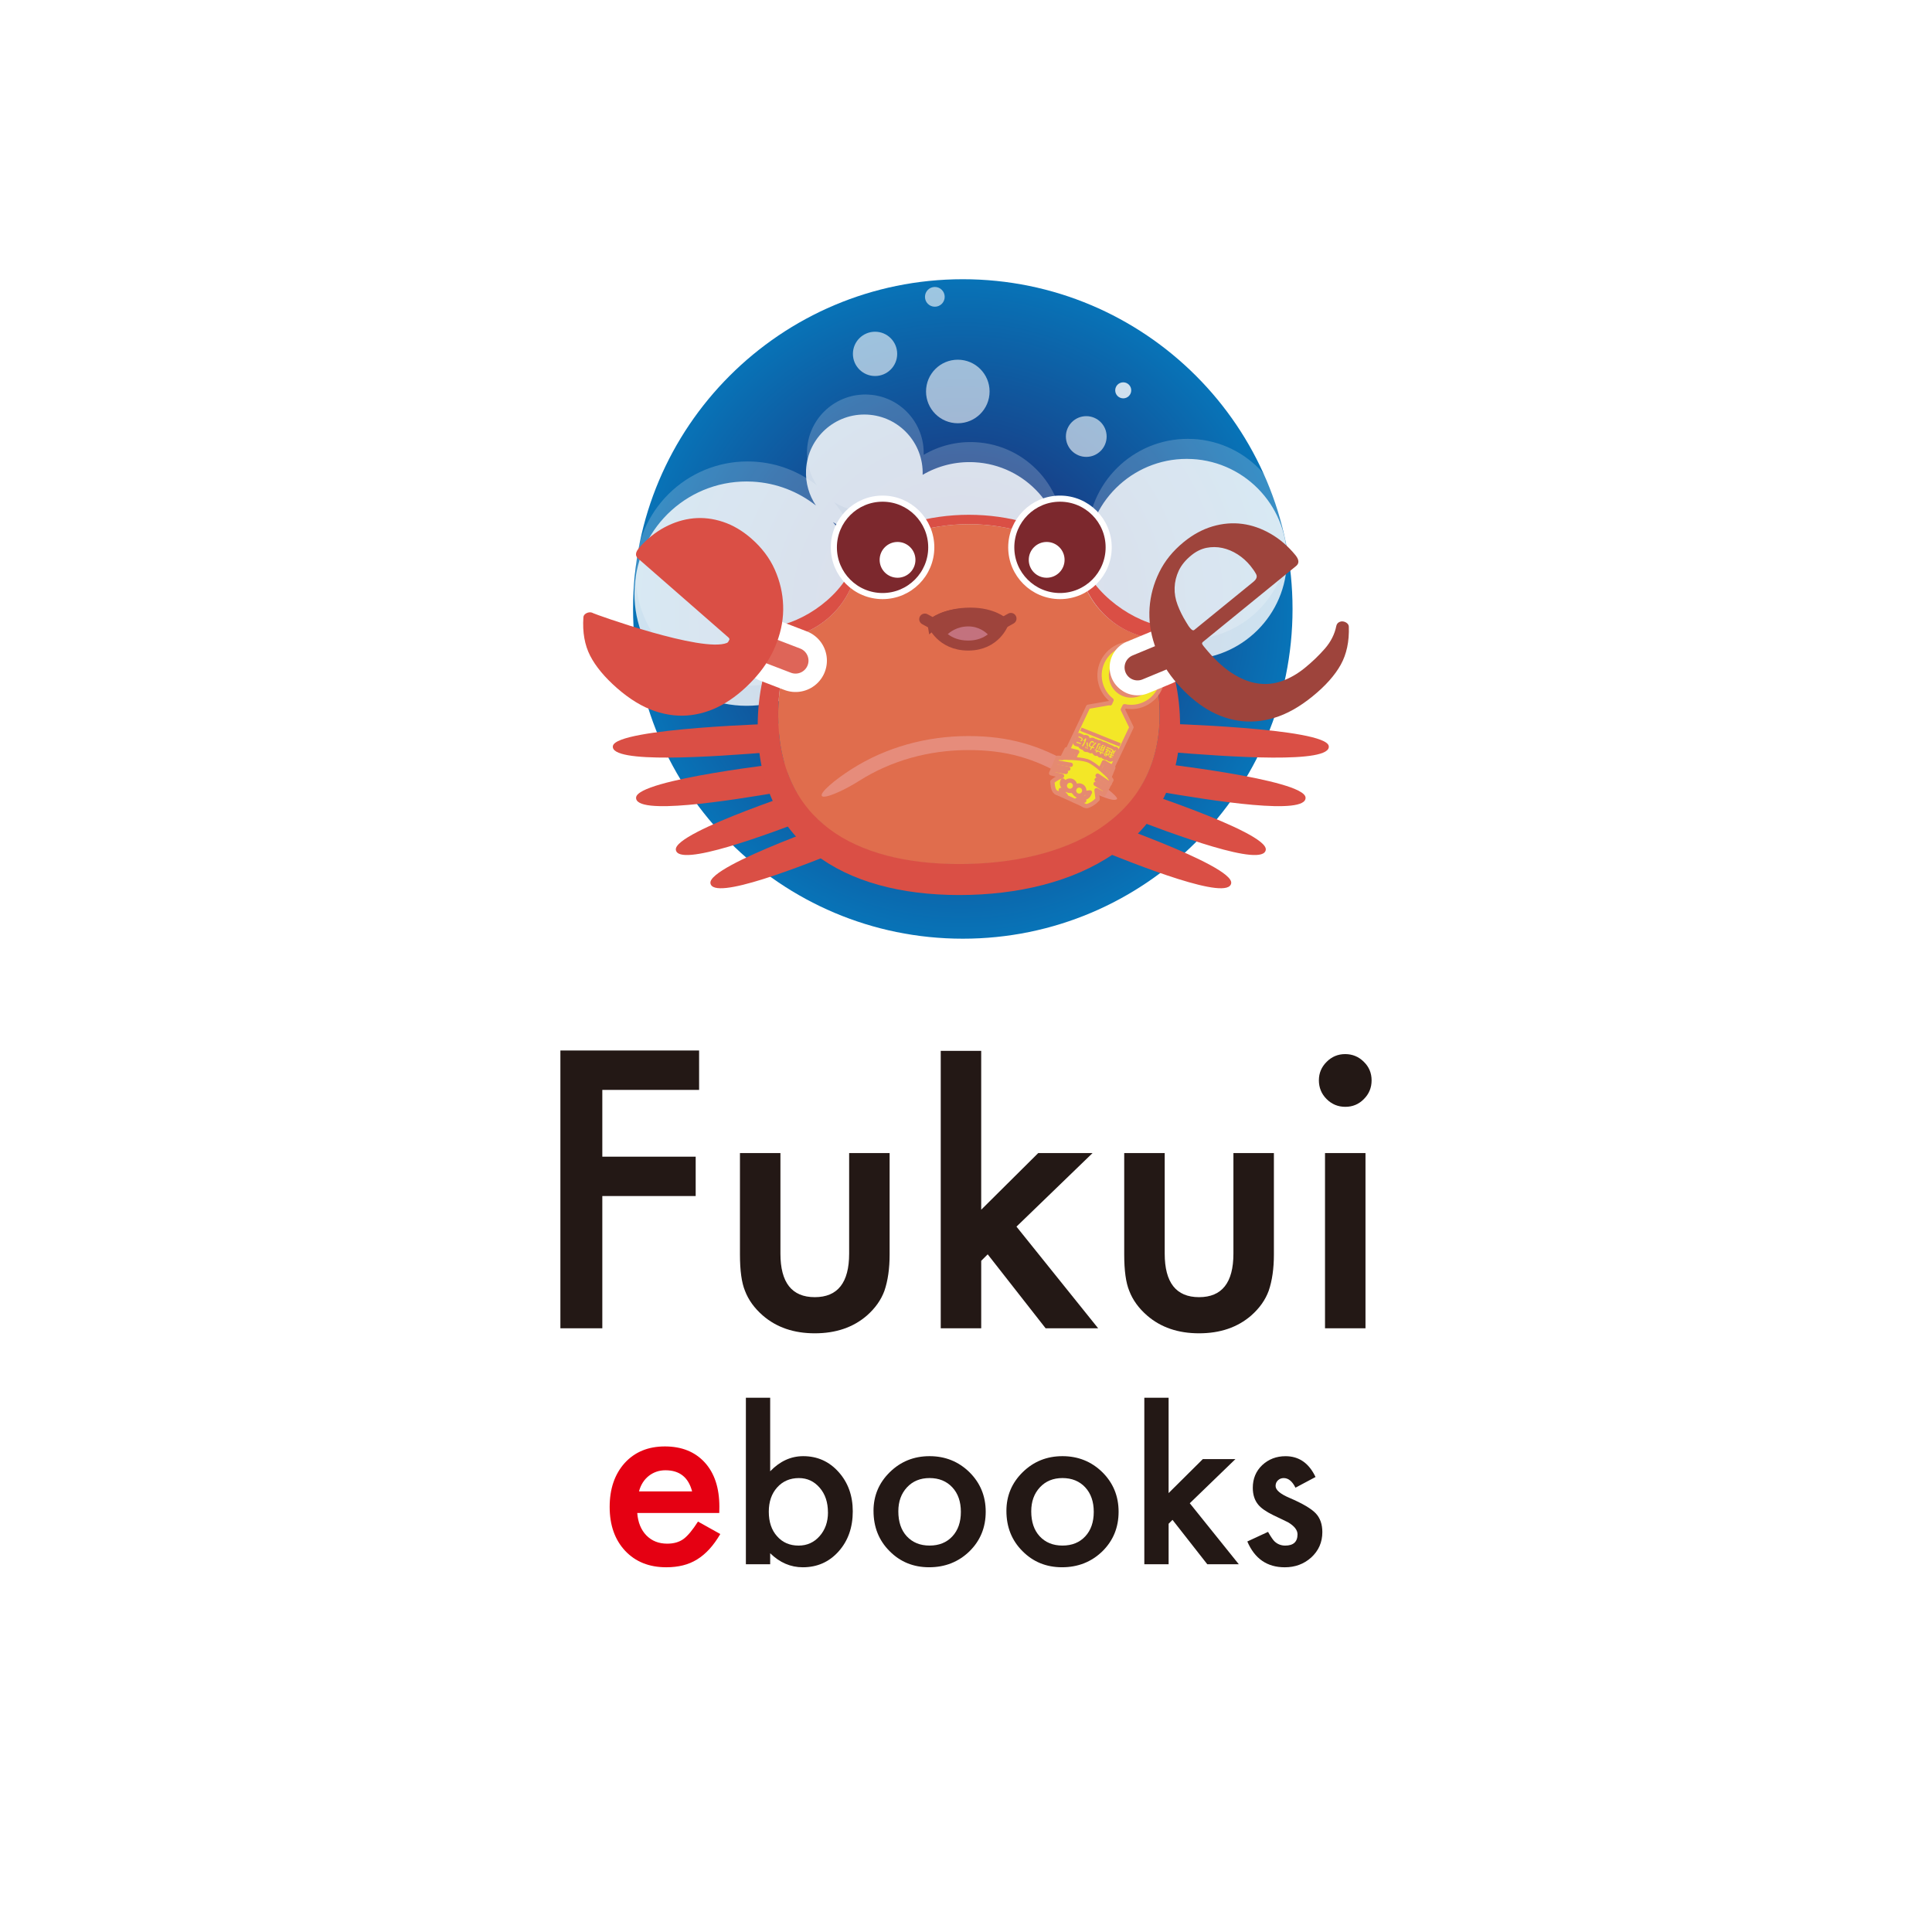 <svg height="120" viewBox="0 0 120 120" width="120" xmlns="http://www.w3.org/2000/svg" xmlns:xlink="http://www.w3.org/1999/xlink"><filter id="a" filterUnits="userSpaceOnUse"><feOffset dx="4.5" dy="4.5"/><feGaussianBlur result="uuid-759b1454-24f6-4938-b0e0-b4ae5dd3eb07" stdDeviation="2.25"/><feFlood flood-opacity=".25"/><feComposite in2="uuid-759b1454-24f6-4938-b0e0-b4ae5dd3eb07" operator="in"/><feComposite in="SourceGraphic"/></filter><filter id="b" filterUnits="userSpaceOnUse"><feOffset dx="0" dy="0"/><feGaussianBlur result="uuid-1d5cea62-8087-4e1a-bf49-c6a067fef2c7" stdDeviation="1.101"/><feFlood flood-color="#221714" flood-opacity=".9"/><feComposite in2="uuid-1d5cea62-8087-4e1a-bf49-c6a067fef2c7" operator="in"/><feComposite in="SourceGraphic"/></filter><radialGradient id="c" cx="59.675" cy="37.755" gradientUnits="userSpaceOnUse" r="20.437"><stop offset=".152" stop-color="#1e2973"/><stop offset="1" stop-color="#0873b7"/></radialGradient><filter id="d" filterUnits="userSpaceOnUse"><feOffset dx="0" dy="0"/><feGaussianBlur result="uuid-324d2635-fefd-4de4-8eb0-7107cd7cc190" stdDeviation="1.228"/><feFlood flood-color="#221714" flood-opacity=".9"/><feComposite in2="uuid-324d2635-fefd-4de4-8eb0-7107cd7cc190" operator="in"/><feComposite in="SourceGraphic"/></filter><g filter="url(#a)"><circle cx="60" cy="60" fill="none" r="60"/></g><path d="m43.423 67.696h-6.012v4.146h5.799v2.447h-5.799v8.213h-2.604v-17.253h8.615z" fill="#231815"/><path d="m48.474 71.618v6.246c0 1.803.712 2.705 2.134 2.705s2.134-.902 2.134-2.705v-6.246h2.514v6.302c0 .872-.108 1.624-.324 2.257-.208.566-.57 1.077-1.084 1.531-.849.737-1.929 1.106-3.24 1.106-1.304 0-2.38-.369-3.229-1.106-.522-.454-.891-.965-1.106-1.531-.209-.506-.313-1.259-.313-2.257v-6.302z" fill="#231815"/><path d="m60.944 65.27v9.868l3.543-3.52h3.375l-4.727 4.57 5.073 6.314h-3.263l-3.597-4.593-.403.402v4.191h-2.514v-17.232h2.514z" fill="#231815"/><path d="m72.342 71.618v6.246c0 1.803.711 2.705 2.134 2.705s2.134-.902 2.134-2.705v-6.246h2.514v6.302c0 .872-.108 1.624-.324 2.257-.208.566-.57 1.077-1.084 1.531-.849.737-1.929 1.106-3.241 1.106-1.304 0-2.38-.369-3.229-1.106-.522-.454-.89-.965-1.106-1.531-.209-.506-.313-1.259-.313-2.257v-6.302z" fill="#231815"/><path d="m81.919 67.093c0-.439.159-.819.481-1.14.32-.321.704-.481 1.15-.481.455 0 .842.16 1.162.481.321.313.481.697.481 1.151 0 .455-.16.842-.481 1.162-.313.32-.697.481-1.151.481-.454 0-.842-.16-1.162-.481-.321-.32-.481-.711-.481-1.173zm2.894 4.526v10.884h-2.514v-10.884z" fill="#231815"/><path d="m44.673 93.976h-5.092c.044.584.233 1.048.569 1.393.336.341.766.511 1.292.511.408 0 .746-.097 1.014-.292.262-.195.562-.555.897-1.08l1.386.773c-.214.365-.44.677-.678.938-.239.26-.494.474-.766.642-.273.168-.567.291-.883.368-.316.078-.659.117-1.029.117-1.06 0-1.911-.34-2.553-1.021-.642-.686-.963-1.595-.963-2.728 0-1.123.311-2.033.934-2.728.628-.686 1.459-1.029 2.495-1.029 1.046 0 1.873.333 2.48.999.603.662.905 1.578.905 2.75l-.007.387zm-1.685-1.342c-.228-.876-.78-1.313-1.656-1.313-.2 0-.387.03-.562.091-.175.061-.335.149-.478.263-.144.114-.267.251-.369.412-.102.161-.18.343-.233.547h3.297z" fill="#e50012"/><path d="m47.837 86.816v4.568c.604-.626 1.288-.939 2.052-.939.881 0 1.614.329 2.2.986.585.653.878 1.467.878 2.441 0 1.006-.295 1.838-.885 2.495-.586.653-1.326.979-2.22.979-.756 0-1.431-.29-2.025-.872v.684h-1.509v-10.342h1.509zm3.588 7.123c0-.626-.169-1.135-.509-1.529-.344-.402-.776-.604-1.294-.604-.554 0-1.006.195-1.354.584-.344.385-.517.885-.517 1.502 0 .635.17 1.143.51 1.523.34.389.787.584 1.341.584.524 0 .957-.195 1.302-.584.348-.393.523-.885.523-1.476z" fill="#231815"/><path d="m54.255 93.845c0-.943.338-1.746 1.013-2.407.675-.662 1.498-.993 2.468-.993.975 0 1.802.333 2.481.999.671.666 1.007 1.484 1.007 2.454 0 .979-.338 1.8-1.013 2.461-.68.657-1.513.986-2.501.986-.979 0-1.8-.335-2.461-1.006-.662-.662-.993-1.493-.993-2.495zm1.542.027c0 .653.175 1.169.524 1.549.358.385.829.577 1.415.577.59 0 1.062-.19 1.415-.57.354-.38.53-.888.53-1.523s-.176-1.142-.53-1.523c-.358-.384-.829-.577-1.415-.577-.577 0-1.044.192-1.402.577-.358.385-.537.881-.537 1.489z" fill="#231815"/><path d="m62.51 93.845c0-.943.338-1.746 1.013-2.407.675-.662 1.497-.993 2.468-.993.975 0 1.802.333 2.481.999.671.666 1.006 1.484 1.006 2.454 0 .979-.338 1.8-1.012 2.461-.68.657-1.514.986-2.502.986-.979 0-1.799-.335-2.461-1.006-.662-.662-.993-1.493-.993-2.495zm1.542.027c0 .653.174 1.169.524 1.549.357.385.829.577 1.415.577.59 0 1.061-.19 1.415-.57.353-.38.529-.888.529-1.523s-.177-1.142-.529-1.523c-.358-.384-.83-.577-1.415-.577-.577 0-1.044.192-1.402.577-.358.385-.537.881-.537 1.489z" fill="#231815"/><path d="m72.584 86.816v5.922l2.127-2.112h2.025l-2.837 2.743 3.045 3.789h-1.958l-2.159-2.756-.242.241v2.515h-1.509v-10.342h1.509z" fill="#231815"/><path d="m81.711 91.739-1.247.664c-.197-.398-.441-.597-.732-.597-.138 0-.257.046-.355.138-.098.091-.148.209-.148.352 0 .25.291.498.872.744.801.344 1.339.661 1.617.951.277.29.415.681.415 1.172 0 .63-.232 1.157-.697 1.581-.452.402-.997.603-1.636.603-1.096 0-1.871-.534-2.327-1.603l1.287-.597c.179.313.316.512.409.597.183.17.403.255.657.255.51 0 .765-.233.765-.698 0-.268-.197-.518-.591-.751-.152-.076-.303-.15-.456-.221-.152-.071-.307-.145-.463-.221-.438-.215-.747-.429-.925-.644-.228-.273-.343-.624-.343-1.053 0-.568.195-1.037.584-1.408.398-.371.881-.556 1.449-.556.836 0 1.457.431 1.864 1.294z" fill="#231815"/><path d="m81.247 37.733c0 11.846-9.602 21.447-21.446 21.447-11.845 0-21.448-9.601-21.448-21.447s9.603-21.446 21.448-21.446c11.843 0 21.446 9.601 21.446 21.446z" fill="#fff" filter="url(#b)"/><path d="m80.282 37.824c0 11.31-9.171 20.48-20.48 20.48-11.311 0-20.481-9.17-20.481-20.48 0-11.312 9.17-20.481 20.481-20.481 11.309 0 20.48 9.169 20.48 20.481z" fill="url(#c)"/><path d="m74.032 28.511c-3.433-.18-6.367 2.46-6.547 5.895 0 .009 0 .019-.001.029-.568.128-1.089.387-1.528.745.017-.131.028-.265.036-.399.166-3.185-2.281-5.903-5.467-6.071-1.17-.061-2.278.231-3.218.782.066-1.969-1.456-3.637-3.433-3.74-1.998-.105-3.703 1.43-3.809 3.43-.042.818.19 1.586.614 2.217-1.092-.86-2.449-1.406-3.943-1.484-3.842-.2-7.119 2.75-7.32 6.592-.203 3.842 2.748 7.12 6.592 7.322 3.842.201 7.12-2.75 7.321-6.593.095-1.818-.517-3.509-1.594-4.808.51.326 1.11.53 1.76.563.41.022.807-.027 1.183-.133-.123.42-.201.861-.225 1.318-.167 3.185 2.279 5.903 5.468 6.071 1.845.096 3.533-.686 4.66-1.98.094 1.892 1.604 3.442 3.536 3.544 1.239.064 2.365-.481 3.093-1.372.669.293 1.4.472 2.17.513 3.437.18 6.367-2.461 6.547-5.894.181-3.437-2.459-6.368-5.895-6.548z" fill="#fff" opacity=".8"/><path d="m74.097 27.267c-3.435-.18-6.366 2.46-6.547 5.896v.028c-.57.129-1.091.387-1.53.746.015-.132.028-.265.034-.4.169-3.185-2.281-5.904-5.465-6.071-1.172-.062-2.278.232-3.218.784.065-1.97-1.457-3.637-3.433-3.741-2-.105-3.705 1.431-3.811 3.43-.041.818.191 1.586.617 2.215-1.092-.86-2.449-1.405-3.943-1.483-3.842-.202-7.12 2.749-7.322 6.592-.201 3.841 2.749 7.119 6.594 7.32 3.841.201 7.119-2.749 7.319-6.591.097-1.819-.516-3.509-1.593-4.809.512.326 1.112.53 1.76.564.409.021.808-.027 1.184-.135-.122.421-.202.862-.225 1.318-.167 3.187 2.28 5.904 5.466 6.071 1.845.097 3.533-.685 4.661-1.979.094 1.891 1.605 3.442 3.538 3.543 1.237.065 2.364-.48 3.091-1.372.669.293 1.4.473 2.17.513 3.436.18 6.367-2.459 6.547-5.894.18-3.436-2.459-6.367-5.895-6.547z" fill="#fff" opacity=".2"/><g filter="url(#d)"><g fill="#da4f45"><path d="m48.539 44.938s-10.272.271-10.471 1.396c-.2 1.126 6.185.677 9.984.367"/><path d="m48.99 47.36s-9.394 1.038-9.481 2.174c-.085 1.136 5.73.212 9.187-.38"/><path d="m50.842 48.776s-9.005 2.872-8.864 4.003c.139 1.131 5.658-.923 8.928-2.187"/><path d="m52.913 50.686s-8.948 3.041-8.787 4.17c.163 1.128 5.641-1.03 8.887-2.355"/><path d="m72.06 44.938s10.271.271 10.47 1.396c.199 1.126-6.185.677-9.984.367"/><path d="m71.608 47.36s9.394 1.038 9.482 2.174c.085 1.136-5.73.212-9.186-.38"/><path d="m69.756 48.776s9.003 2.872 8.864 4.003c-.141 1.131-5.658-.923-8.93-2.187"/><path d="m67.684 50.686s8.949 3.041 8.788 4.17c-.161 1.128-5.64-1.03-8.886-2.355"/><path d="m53.291 34.765c1.941-1.389 4.32-2.208 6.888-2.208 2.529 0 4.873.793 6.797 2.142-.01-.127-.016-.253-.016-.383 0-.15.009-.298.02-.444-1.985-1.205-4.311-1.898-6.801-1.898-2.522 0-4.883.714-6.885 1.951.01.129.017.259.017.391 0 .151-.009.302-.021.448z"/><path d="m72.026 44.373c0 6.542-5.898 9.264-12.44 9.264-6.542 0-11.253-2.722-11.253-9.264 0-1.751.38-3.414 1.061-4.91-.376.108-.768.174-1.171.197-.744 1.646-1.16 3.473-1.16 5.399 0 7.245 5.278 10.533 12.523 10.533s13.71-3.288 13.71-10.533c0-1.924-.414-3.751-1.158-5.397-.4-.015-.788-.072-1.163-.17.675 1.488 1.051 3.141 1.051 4.88z"/></g><path d="m53.291 34.765c-.187 2.265-1.774 4.13-3.896 4.729-.681 1.496-1.061 3.158-1.061 4.91 0 6.542 4.711 9.263 11.253 9.263 6.542 0 12.44-2.721 12.44-9.263 0-1.74-.375-3.392-1.051-4.88-2.19-.573-3.835-2.493-4-4.824-1.924-1.35-4.268-2.142-6.797-2.142-2.568 0-4.947.819-6.888 2.208z" fill="#e06d4d"/><path d="m48.166 39.817.517-1.036c2.12-.6 4.41-2.587 4.598-4.851 0 0 .044.08.07.377.024.297-.06.458-.06.458-.187 2.265-1.774 4.13-3.896 4.729l-1.229.323z" fill="#da4f45"/><path d="m72.2 39.828-.505-1.047c-2.122-.6-4.531-2.641-4.718-4.905 0 0-.028.066-.053.363-.024.298.047.459.047.459.188 2.264 1.768 4.203 3.89 4.802l1.339.328z" fill="#da4f45"/><path d="m51.412 49.209s.653-.397 1.736-1.085c1.92-1.215 4.323-1.971 7-1.971 2.676 0 4.5.665 6.31 1.753 1.807 1.086 2.53 1.519 2.53 1.519" fill="#e06d4d"/><path d="m66.233 48.277c-1.998-1.2-3.762-1.689-6.086-1.689-2.459 0-4.8.658-6.766 1.902-1.077.681-2.213 1.149-2.338.946-.125-.206.802-1.001 1.873-1.679 2.106-1.333 4.606-2.039 7.231-2.039 2.46 0 4.415.543 6.533 1.815 0 0 2.994 1.928 2.68 2.115-.484.287-3.127-1.372-3.127-1.372z" fill="#e68c7b"/><path d="m49.412 41.033-1.484-.57" fill="none" stroke="#fff" stroke-linecap="round" stroke-width="3.897"/><path d="m49.412 41.033-1.484-.57" fill="none"/><path d="m49.412 41.033-1.484-.57" fill="none" stroke="#de6558" stroke-linecap="round" stroke-width="1.61"/><path d="m39.635 34.694c-.196-.173-.174-.396.067-.672.47-.537.999-.961 1.579-1.272.584-.311 1.182-.495 1.787-.555.607-.06 1.221.014 1.839.219.619.205 1.201.549 1.754 1.03.656.573 1.144 1.219 1.463 1.937.319.72.492 1.461.518 2.224.029.764-.103 1.529-.391 2.294-.287.767-.71 1.471-1.273 2.113-.584.67-1.215 1.211-1.89 1.628-.676.414-1.388.673-2.131.772-.748.1-1.508.017-2.286-.245-.777-.263-1.558-.737-2.346-1.426-.771-.676-1.329-1.348-1.672-2.016-.34-.667-.48-1.461-.418-2.379.005-.087.045-.156.115-.211.07-.054.15-.087.243-.1.091-.012.178.008.263.056.083.051 6.769 2.469 8.297 1.841.079-.033.103-.125.137-.176.032-.052.017-.106-.048-.164l-5.607-4.899z" fill="#da4f45"/><path d="m72.165 41.466c-.219-.876-1.001-1.488-1.904-1.488-.161 0-.321.02-.479.06-1.052.264-1.694 1.335-1.428 2.386.109.432.354.8.685 1.062l-.089.2-.042-.017-1.319.23-1.287 2.708-.701 2.617 1.779.805 1.61-2.149 1.287-2.706-.535-1.099.103-.209c.134.028.272.044.412.044.163 0 .324-.019.482-.058.508-.129.938-.447 1.207-.897.269-.45.349-.979.219-1.488zm-.828 1.123c-.172.287-.446.491-.771.573-.102.025-.204.038-.309.038-.575 0-1.074-.391-1.214-.95-.17-.672.239-1.356.91-1.523.101-.025.206-.038.307-.038.574 0 1.076.391 1.218.95.08.324.03.662-.142.951z" fill="#f3e727" stroke="#e58a71" stroke-linecap="round" stroke-linejoin="round" stroke-width=".268"/><path d="m70.654 41.456 1.47-.609" fill="#9e443c"/><path d="m70.654 41.456 1.47-.609" fill="none" stroke="#fff" stroke-linecap="round" stroke-width="3.464"/><path d="m70.654 41.456 1.47-.609" fill="none" stroke="#9e443c" stroke-linecap="round" stroke-width="1.61"/><path d="m74.731 39.855c-.067.056-.086.109-.054.162.031.054.074.113.132.181.572.703 1.132 1.234 1.683 1.593.552.361 1.09.58 1.615.657.522.078 1.033.029 1.528-.15.493-.178.964-.449 1.41-.812.459-.374.875-.774 1.248-1.2.369-.427.606-.894.707-1.404.025-.11.08-.186.165-.234.086-.046.173-.062.265-.047.09.015.17.052.238.108.07.058.105.129.11.216.031.919-.138 1.707-.502 2.363-.365.656-.944 1.308-1.741 1.956-.81.661-1.608 1.109-2.392 1.344-.786.235-1.551.29-2.293.165-.741-.125-1.444-.408-2.104-.846-.661-.439-1.27-1.003-1.833-1.692-.537-.662-.937-1.379-1.198-2.155-.263-.776-.366-1.544-.313-2.307.053-.762.252-1.496.598-2.204.344-.707.853-1.335 1.528-1.885.567-.463 1.165-.785 1.787-.97.627-.183 1.24-.235 1.847-.154.603.079 1.191.286 1.763.616.574.331 1.086.773 1.538 1.327.229.284.242.508.04.673l-5.771 4.701zm3.129-3.727c.189-.155.241-.309.16-.467-.084-.157-.201-.33-.355-.519-.232-.283-.497-.521-.8-.713-.304-.193-.618-.323-.943-.394-.327-.07-.656-.073-.985-.008-.327.067-.641.22-.938.462-.365.296-.625.617-.787.96-.158.343-.243.692-.254 1.051-.013.358.049.717.186 1.077.137.361.312.713.525 1.057.104.184.2.324.29.42.089.095.161.121.215.077l3.687-3.002z" fill="#9e443c"/><path d="m57.843 33.998c0 1.67-1.355 3.025-3.025 3.025-1.671 0-3.026-1.354-3.026-3.025 0-1.672 1.355-3.026 3.026-3.026 1.67 0 3.025 1.354 3.025 3.026z" fill="#7c282d" stroke="#fff" stroke-width=".379"/><path d="m56.86 34.774c0 .614-.498 1.111-1.111 1.111-.614 0-1.113-.497-1.113-1.111 0-.615.499-1.112 1.113-1.112.613 0 1.111.497 1.111 1.112z" fill="#fff"/><path d="m68.862 33.998c0 1.67-1.352 3.025-3.023 3.025-1.671 0-3.028-1.354-3.028-3.025 0-1.672 1.356-3.026 3.028-3.026 1.671 0 3.023 1.354 3.023 3.026z" fill="#7c282d" stroke="#fff" stroke-width=".379"/><path d="m66.123 34.774c0 .614-.497 1.111-1.112 1.111-.616 0-1.113-.497-1.113-1.111 0-.615.497-1.112 1.113-1.112.615 0 1.112.497 1.112 1.112z" fill="#fff"/></g><g stroke="#e58a71"><path d="m68.572 47.343.579.336-.241.597.125.174-.474.873-.454-.242.069.558s-.231.292-.63.423c-.271.09-.808-.611-.632-.293l.43-.039-.328-.18.382-.002s.164-.041.231-.188l.067-.145s-.76.123-.991-.012c-.232-.135-.45-.497-.572-.613l-.124-.114s-.136.232.05.404l.186.173-.359.013.311.348s-.251-.101-.499-.157c-.218-.051-.301-.236-.333-.706.267-.235.601-.353.601-.353l-.678-.168.401-.962.287.013.27-.541.66.165" fill="#f3e727" stroke-linecap="round" stroke-linejoin="round" stroke-width=".268"/><path d="m67.346 49.105c0 .176-.142.319-.319.319-.176 0-.318-.142-.318-.319 0-.176.142-.319.318-.319.176 0 .319.143.319.319z" fill="#f3e727" stroke-linecap="round" stroke-linejoin="round" stroke-width=".268"/><path d="m66.775 48.803c0 .176-.142.319-.318.319-.178 0-.32-.143-.32-.319 0-.176.143-.32.32-.32.175 0 .318.143.318.32z" fill="#f3e727" stroke-linecap="round" stroke-linejoin="round" stroke-width=".268"/><path d="m66.204 47.947-.72-.129" fill="#f3e727" stroke-linecap="round" stroke-linejoin="round" stroke-width=".268"/><path d="m66.355 47.746-.799-.156" fill="#f3e727" stroke-linecap="round" stroke-linejoin="round" stroke-width=".268"/><path d="m66.507 47.501-.884-.151" fill="#f3e727" stroke-linecap="round" stroke-linejoin="round" stroke-width=".268"/><path d="m68.052 48.685.569.37" fill="#f3e727" stroke-linecap="round" stroke-linejoin="round" stroke-width=".268"/><path d="m68.117 48.433.682.461" fill="#f3e727" stroke-linecap="round" stroke-linejoin="round" stroke-width=".268"/><path d="m68.175 48.176.744.503" fill="#f3e727" stroke-linecap="round" stroke-linejoin="round" stroke-width=".268"/><path d="m65.959 47.1s1.057-.026 1.573.143c.512.168 1.375 1.065 1.375 1.065" fill="#f3e727" stroke-linecap="round" stroke-linejoin="round" stroke-width=".193"/><path d="m68.958 47.62-.202.478" fill="#f3e727" stroke-linecap="round" stroke-linejoin="round" stroke-width=".193"/><path d="m68.597 47.997.226-.462" fill="#f3e727" stroke-linecap="round" stroke-linejoin="round" stroke-width=".193"/><path d="m68.477 47.879.217-.453" fill="#f3e727" stroke-linecap="round" stroke-linejoin="round" stroke-width=".193"/><path d="m68.323 47.758.215-.433" fill="#f3e727" stroke-linecap="round" stroke-linejoin="round" stroke-width=".193"/><path d="m66.399 46.638-.195.432" fill="#f3e727" stroke-linecap="round" stroke-linejoin="round" stroke-width=".193"/><path d="m66.381 47.099.19-.47" fill="#f3e727" stroke-linecap="round" stroke-linejoin="round" stroke-width=".193"/><path d="m66.568 47.082.165-.404" fill="#f3e727" stroke-linecap="round" stroke-linejoin="round" stroke-width=".193"/><path d="m66.759 47.09.152-.365" fill="#f3e727" stroke-linecap="round" stroke-linejoin="round" stroke-width=".193"/><path d="m68.598 46.945c-.012-.028-.024-.067-.027-.091l.05-.007c.001.025.014.065.023.094l-.046.004zm.358-.272-.109.264-.107-.044c-.011.034-.024.068-.037.102l-.064-.031c.002-.005.009-.007.019-.004.01-.028.023-.057.032-.086l-.117-.049.018-.047.117.048c.017-.053.031-.104.039-.148-.03.027-.06.059-.087.095l-.045-.047c.004-.003.007-.004.015-.001.037-.045.08-.087.127-.119.001-.032-.003-.053-.018-.058-.009-.005-.024.018-.05.073-.005-.015-.018-.033-.026-.044.041-.078.067-.094.103-.079.027.01.04.038.043.075.025-.013.051-.025.077-.033.004.012.014.032.022.044-.034.011-.068.025-.101.048-.007.06-.023.135-.049.215l.057.024.081-.196-.074.001.011-.045c.056-.004.117-.008.156-.01.002-.005.008-.008.012-.008v.062l-.045-.001zm.097.05.044-.104c-.031-.032-.078-.055-.136-.08-.034-.014-.198-.081-.24-.097.015-.009.033-.031.044-.046l.217.09c.125.051.19.101.206.203.025-.038.053-.072.09-.098.003.014.013.038.022.048-.068.054-.114.148-.143.228l-.057-.028c.003-.004.007-.007.014-.004l.008-.018c.007-.015.014-.03.022-.047.002-.039-.002-.071-.013-.098l-.08.194.118.049-.019.05-.109-.045-.027.064.088.036-.021.049-.088-.036-.028.07-.063-.031c.003-.004.007-.006.016-.003l.023-.058-.084-.034.02-.049.086.035.025-.064-.095-.039.02-.049.086.035.031-.075-.079-.032.02-.049.08.033z" fill="none" stroke-linecap="round" stroke-linejoin="round" stroke-width=".422"/><path d="m68.034 46.692c.004-.003.007-.003.016 0 .022-.013.057-.03.086-.041l-.145-.06.022-.051.53.219-.02.05-.146-.06c.004.028.016.068.03.097l-.061.002c-.017-.034-.032-.08-.036-.11l.036-.001-.184-.077.023.026c-.029.014-.071.037-.098.057l-.054-.053zm.16-.476c.021-.053.049-.055.15-.012-.005.015-.005.043-.003.061-.017-.009-.033-.015-.045-.021-.042-.017-.042-.016-.045-.005l-.126.305-.068-.032c.002-.005.009-.007.017-.004l.121-.293zm.001.333c.002-.005.007-.007.018-.004l.093-.229.053.022-.099.243zm.117.06.124-.299c.021-.052.051-.045.129-.013-.005.015-.005.04-.001.055-.011-.005-.022-.01-.029-.013q-.041-.016-.046-.006l-.026.067.105.043.052-.125.053.022-.146.356-.214-.088zm.074-.025.105.044.021-.048-.105-.044zm.163-.098-.106-.044-.021.052.107.044.02-.051z" fill="none" stroke-linecap="round" stroke-linejoin="round" stroke-width=".422"/><path d="m67.444 46.373c.006.031.024.082.04.112l-.036.009c-.02-.033-.036-.08-.041-.112l.037-.008zm.124-.256c-.016.087-.007.178.025.24l-.061.011c-.035-.072-.049-.166-.035-.255zm-.022.27c.003.03.022.082.037.111l-.036.009c-.017-.033-.035-.08-.041-.112zm.134.153c.003-.008.014-.008.024-.004.02-.028.051-.078.07-.109-.021-.006-.045-.013-.058-.02-.094-.037-.098-.114-.06-.203.009-.023.037-.079.068-.117.048-.059.098-.074.15-.053.024.01.053.034.085.094-.015.011-.028.026-.042.041-.029-.05-.051-.067-.067-.074-.028-.012-.053.002-.079.033-.022.027-.048.076-.06.102-.024.062-.018.105.031.124.018.007.039.014.067.021.074-.101.15-.191.242-.263l.044.047c-.09.068-.157.141-.225.234l.104.027-.02.059-.117-.034c-.025.039-.055.088-.081.136l-.075-.042z" fill="none" stroke-linecap="round" stroke-linejoin="round" stroke-width=".422"/><path d="m67.124 46.216c-.073-.028-.183-.063-.262-.081l.017-.06c.078.018.197.058.265.084l-.021.057zm-.118-.48c.021.008.043.015.064.024.041.016.079.033.105.049.072.042.087.097.066.147-.016.041-.05.067-.098.093l-.046-.043c.037-.016.068-.037.081-.068.023-.054-.049-.089-.117-.116-.026-.011-.055-.022-.083-.029l.027-.058zm.183.583c.003-.007.013-.007.024-.004.062-.09.115-.191.137-.248.016-.038.03-.076.036-.101-.02.02-.065.064-.082.082l-.014-.053c.043-.041.076-.066.096-.09.007-.008.012-.017.017-.026.002-.007.003-.014.004-.021l.061.014c-.003.064-.025.138-.057.217-.031.078-.088.181-.146.274l-.076-.044z" fill="none" stroke-linecap="round" stroke-linejoin="round" stroke-width=".422"/></g><path d="m68.598 46.945c-.012-.028-.024-.067-.027-.091l.05-.007c.001.025.014.065.023.094l-.046.004zm.358-.272-.109.264-.107-.044c-.011.034-.024.068-.037.102l-.064-.031c.002-.005.009-.007.019-.004.01-.028.023-.057.032-.086l-.117-.049.018-.047.117.048c.017-.053.031-.104.039-.148-.03.027-.06.059-.087.095l-.045-.047c.004-.003.007-.004.015-.001.037-.045.08-.087.127-.119.001-.032-.003-.053-.018-.058-.009-.005-.024.018-.05.073-.005-.015-.018-.033-.026-.044.041-.078.067-.094.103-.079.027.01.04.038.043.075.025-.013.051-.025.077-.033.004.012.014.032.022.044-.034.011-.068.025-.101.048-.007.06-.023.135-.049.215l.057.024.081-.196-.074.001.011-.045c.056-.004.117-.008.156-.01.002-.005.008-.008.012-.008v.062l-.045-.001zm.097.05.044-.104c-.031-.032-.078-.055-.136-.08-.034-.014-.198-.081-.24-.097.015-.009.033-.031.044-.046l.217.09c.125.051.19.101.206.203.025-.038.053-.072.09-.098.003.014.013.038.022.048-.068.054-.114.148-.143.228l-.057-.028c.003-.004.007-.007.014-.004l.008-.018c.007-.015.014-.03.022-.047.002-.039-.002-.071-.013-.098l-.08.194.118.049-.019.05-.109-.045-.027.064.088.036-.021.049-.088-.036-.028.07-.063-.031c.003-.004.007-.006.016-.003l.023-.058-.084-.034.02-.049.086.035.025-.064-.095-.039.02-.049.086.035.031-.075-.079-.032.02-.049.08.033z" fill="#f3e727"/><path d="m68.034 46.692c.004-.003.007-.003.016 0 .022-.013.057-.03.086-.041l-.145-.06.022-.051.53.219-.02.05-.146-.06c.004.028.016.068.03.097l-.061.002c-.017-.034-.032-.08-.036-.11l.036-.001-.184-.077.023.026c-.029.014-.071.037-.098.057l-.054-.053zm.16-.476c.021-.053.049-.055.15-.012-.005.015-.005.043-.003.061-.017-.009-.033-.015-.045-.021-.042-.017-.042-.016-.045-.005l-.126.305-.068-.032c.002-.005.009-.007.017-.004l.121-.293zm.001.333c.002-.005.007-.007.018-.004l.093-.229.053.022-.099.243zm.117.06.124-.299c.021-.052.051-.045.129-.013-.005.015-.005.04-.001.055-.011-.005-.022-.01-.029-.013q-.041-.016-.046-.006l-.026.067.105.043.052-.125.053.022-.146.356-.214-.088zm.074-.025.105.044.021-.048-.105-.044zm.163-.098-.106-.044-.021.052.107.044.02-.051z" fill="#f3e727"/><path d="m67.444 46.373c.006.031.024.082.04.112l-.036.009c-.02-.033-.036-.08-.041-.112l.037-.008zm.124-.256c-.016.087-.007.178.025.24l-.061.011c-.035-.072-.049-.166-.035-.255zm-.022.27c.003.03.022.082.037.111l-.036.009c-.017-.033-.035-.08-.041-.112zm.134.153c.003-.008.014-.008.024-.004.02-.028.051-.078.07-.109-.021-.006-.045-.013-.058-.02-.094-.037-.098-.114-.06-.203.009-.023.037-.079.068-.117.048-.059.098-.074.15-.053.024.01.053.034.085.094-.015.011-.028.026-.042.041-.029-.05-.051-.067-.067-.074-.028-.012-.053.002-.079.033-.022.027-.048.076-.06.102-.024.062-.018.105.031.124.018.007.039.014.067.021.074-.101.15-.191.242-.263l.044.047c-.09.068-.157.141-.225.234l.104.027-.02.059-.117-.034c-.025.039-.055.088-.081.136l-.075-.042z" fill="#f3e727"/><path d="m67.124 46.216c-.073-.028-.183-.063-.262-.081l.017-.06c.078.018.197.058.265.084l-.021.057zm-.118-.48c.021.008.043.015.064.024.041.016.079.033.105.049.072.042.087.097.066.147-.016.041-.05.067-.098.093l-.046-.043c.037-.016.068-.037.081-.068.023-.054-.049-.089-.117-.116-.026-.011-.055-.022-.083-.029l.027-.058zm.183.583c.003-.007.013-.007.024-.004.062-.09.115-.191.137-.248.016-.038.03-.076.036-.101-.02.02-.065.064-.082.082l-.014-.053c.043-.041.076-.066.096-.09.007-.008.012-.017.017-.026.002-.007.003-.014.004-.021l.061.014c-.003.064-.025.138-.057.217-.031.078-.088.181-.146.274l-.076-.044z" fill="#f3e727"/><path d="m67.137 45.294 2.433.974" fill="none" stroke="#e58a71" stroke-width=".222"/><path d="m70.263 24.245c0 .274-.222.497-.496.497-.277 0-.499-.223-.499-.497 0-.275.222-.498.499-.498.274 0 .496.223.496.498z" fill="#fff" opacity=".8"/><path d="m68.735 27.113c0 .699-.567 1.265-1.264 1.265-.7 0-1.267-.566-1.267-1.265 0-.699.567-1.265 1.267-1.265.698 0 1.264.567 1.264 1.265z" fill="#fff" opacity=".6"/><path d="m61.465 24.316c0 1.09-.884 1.973-1.974 1.973-1.089 0-1.973-.883-1.973-1.973 0-1.09.884-1.974 1.973-1.974 1.09 0 1.974.884 1.974 1.974z" fill="#fff" opacity=".6"/><path d="m55.726 21.98c0 .759-.614 1.375-1.374 1.375s-1.376-.616-1.376-1.375c0-.76.616-1.376 1.376-1.376s1.374.616 1.374 1.376z" fill="#fff" opacity=".6"/><path d="m58.677 18.438c0 .339-.273.613-.612.613-.341 0-.613-.274-.613-.613 0-.339.272-.614.613-.614.339 0 .612.275.612.614z" fill="#fff" opacity=".6"/><path d="m57.957 38.739s.504 1.319 2.183 1.319c1.681 0 2.16-1.365 2.16-1.365s-.633-.603-2.02-.603c-1.555 0-2.323.65-2.323.65z" fill="#9e443c" stroke="#9e443c" stroke-linecap="round" stroke-width=".699"/><path d="m60.137 38.908c-.72 0-1.168.384-1.27.478.285.218.694.401 1.27.401.544 0 .938-.172 1.217-.383-.127-.13-.543-.497-1.217-.497z" fill="#e8a1c0" opacity=".5"/><path d="m57.444 38.459.513.28s.656-.607 2.148-.607c1.495 0 2.196.561 2.196.561l.487-.274" fill="none" stroke="#9e443c" stroke-linecap="round" stroke-width=".699"/></svg>
